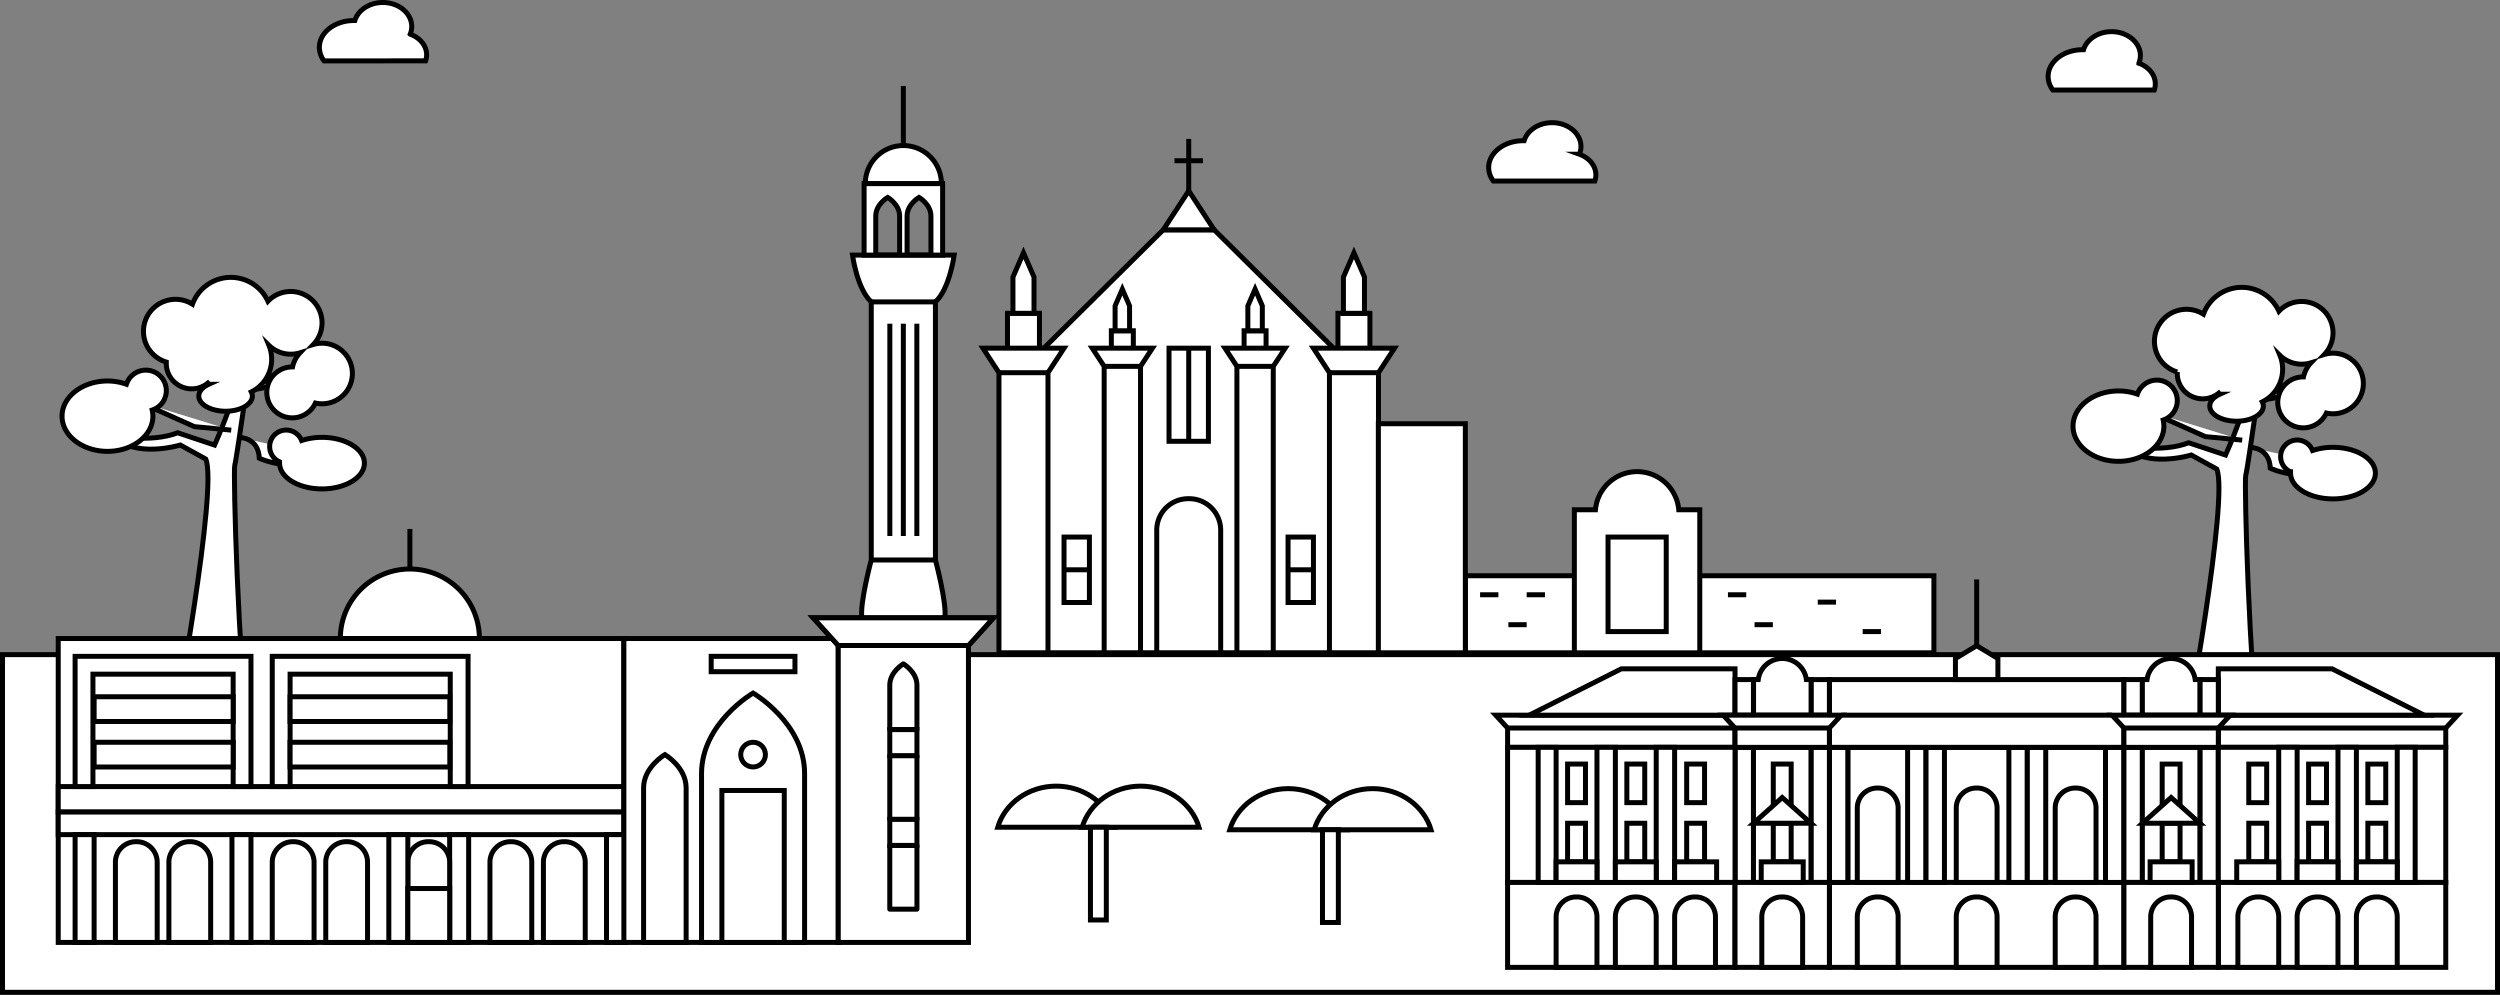 <?xml version="1.0" encoding="UTF-8"?> <svg xmlns="http://www.w3.org/2000/svg" viewBox="0 0 1002 398.72"><rect x="0" y="0" width="1002" height="398.72" fill="#808080" stroke="none"/><defs><style>.cls-1,.cls-2{fill:#fff;stroke:#000;stroke-width:2px;}.cls-1{stroke-miterlimit:10;}.cls-2{stroke-linejoin:round;}</style></defs><g id="Layer_2" data-name="Layer 2"><g id="Layer_1-2" data-name="Layer 1"><path class="cls-1" d="M877.22,177.46,892,182.38s10.2-22.51,12.31-39h2.82l-1.67,11.77c2.68.66,7.89.8,17.5-2.27,0,0-1.65,6.24-18.27,7.62-1.86,13-4.19,28.79-4.6,30-.7,2.11,1.41,80.91,5.63,104.48h-29.9S893.41,199.62,888.48,188l-10.2-5.63s-18.65,5.63-26.74-3.87C851.54,178.51,866.32,181.68,877.22,177.46Z"></path><polyline class="cls-1" points="898.68 176.4 883.91 175 861.04 164.79"></polyline><path class="cls-1" d="M901.93,179.33s7.65-.11,8,8.33c0,0,13,6.33,29.55,0"></path><path class="cls-1" d="M849.12,156.7a22.78,22.78,0,0,1,7.55,1.27A8.2,8.2,0,1,1,867,168.35a11.16,11.16,0,0,1,.28,2.45c0,7.79-8.15,14.1-18.2,14.1s-18.21-6.31-18.21-14.1S839.06,156.7,849.12,156.7Z"></path><path class="cls-1" d="M914.08,183a6.63,6.63,0,0,1,12.8-2.43,25.92,25.92,0,0,1,8.17-1.28c9.37,0,17,4.63,17,10.34s-7.6,10.33-17,10.33-17-4.62-17-10.33c0-.18,0-.36,0-.54A6.63,6.63,0,0,1,914.08,183Z"></path><path class="cls-1" d="M863.5,136.81a12.84,12.84,0,0,1,19.64-10.89,16.36,16.36,0,0,1,30.25-1.18,12.57,12.57,0,1,1,18.22,17.33,12.14,12.14,0,1,1,3.49,23.77,12.44,12.44,0,0,1-2.68-.3,10.21,10.21,0,1,1-9.27-14.48h.1a12.08,12.08,0,0,1,3-5.66,12.74,12.74,0,0,1-3.72.56,12.53,12.53,0,0,1-8.75-3.55,14.61,14.61,0,0,1-7.06,18.67,3.66,3.66,0,0,1,.42,1.67c0,3.35-4.81,6.07-10.73,6.07s-10.73-2.72-10.73-6.07c0-1.91,1.56-3.62,4-4.73a5.92,5.92,0,0,1-.41-.45,10.19,10.19,0,0,1-16.62-7.93c0-.18,0-.35,0-.53A12.85,12.85,0,0,1,863.5,136.81Z"></path><path class="cls-1" d="M71.22,173.46,86,178.38s10.2-22.51,12.31-39h2.82L99.46,151.1c2.68.66,7.89.8,17.5-2.27,0,0-1.65,6.24-18.27,7.62-1.86,13-4.19,28.79-4.6,30-.7,2.11,1.41,80.91,5.63,104.48H69.82S87.41,195.62,82.48,184l-10.2-5.63S53.63,184,45.54,174.51C45.54,174.51,60.32,177.68,71.22,173.46Z"></path><polyline class="cls-1" points="92.68 172.4 77.91 171 55.04 160.79"></polyline><path class="cls-1" d="M95.93,175.33s7.65-.11,8,8.33c0,0,13,6.33,29.55,0"></path><path class="cls-1" d="M43.12,152.7A22.78,22.78,0,0,1,50.67,154,8.2,8.2,0,1,1,61,164.35a11.16,11.16,0,0,1,.28,2.45c0,7.79-8.15,14.1-18.2,14.1s-18.21-6.31-18.21-14.1S33.06,152.7,43.12,152.7Z"></path><path class="cls-1" d="M108.08,179a6.63,6.63,0,0,1,12.8-2.43,25.92,25.92,0,0,1,8.17-1.28c9.37,0,17,4.63,17,10.34s-7.6,10.33-17,10.33-17-4.62-17-10.33c0-.18,0-.36,0-.54A6.63,6.63,0,0,1,108.08,179Z"></path><path class="cls-1" d="M57.5,132.81a12.84,12.84,0,0,1,19.64-10.89,16.36,16.36,0,0,1,30.25-1.18,12.57,12.57,0,1,1,18.22,17.33,12.14,12.14,0,1,1,3.49,23.77,12.44,12.44,0,0,1-2.68-.3,10.21,10.21,0,1,1-9.27-14.48h.1a12.08,12.08,0,0,1,3-5.66,12.74,12.74,0,0,1-3.72.56,12.53,12.53,0,0,1-8.75-3.55,14.61,14.61,0,0,1-7.06,18.67,3.66,3.66,0,0,1,.42,1.67c0,3.35-4.81,6.07-10.73,6.07s-10.73-2.72-10.73-6.07c0-1.91,1.56-3.62,4-4.73a5.92,5.92,0,0,1-.41-.45,10.19,10.19,0,0,1-16.62-7.93c0-.18,0-.35,0-.53A12.85,12.85,0,0,1,57.5,132.81Z"></path><path class="cls-1" d="M476.44,81.91V55.67"></path><line class="cls-1" x1="470.73" y1="64.42" x2="482.14" y2="64.42"></line><polygon class="cls-1" points="486.64 92.11 466.23 92.11 417.71 140.2 419.65 261.64 533.22 261.64 535.16 140.2 486.64 92.11"></polygon><polygon class="cls-1" points="476.44 76.49 466.23 92.11 486.64 92.11 476.44 76.49"></polygon><rect class="cls-1" x="468.54" y="139.55" width="15.79" height="37.32"></rect><path class="cls-1" d="M476.44,199.88a12.59,12.59,0,0,0-12.82,12.36v49.4h25.63v-49.4A12.59,12.59,0,0,0,476.44,199.88Z"></path><rect class="cls-1" x="426.46" y="215.25" width="10.17" height="26.23"></rect><rect class="cls-1" x="516.25" y="215.25" width="10.17" height="26.23"></rect><rect class="cls-1" x="587.3" y="230.76" width="187.81" height="30.88"></rect><path class="cls-1" d="M672.85,204.32a16.76,16.76,0,0,0-33.39,0H631v57.32h50.27V204.32Z"></path><rect class="cls-1" x="644.5" y="215.25" width="23.32" height="37.89"></rect><rect class="cls-1" x="403.8" y="125.56" width="12.81" height="22.41"></rect><polygon class="cls-1" points="414.43 125.56 405.99 125.56 405.99 111.05 410.21 101.34 414.43 111.05 414.43 125.56"></polygon><polygon class="cls-1" points="393.96 139.55 400.38 149.38 400.38 261.64 420.03 261.64 420.03 149.38 426.46 139.55 393.96 139.55"></polygon><rect class="cls-1" x="445.43" y="132.57" width="8.81" height="15.4"></rect><polygon class="cls-1" points="452.73 132.56 446.93 132.56 446.93 122.59 449.83 115.91 452.73 122.59 452.73 132.56"></polygon><polygon class="cls-1" points="437.78 139.55 442.55 146.84 442.55 261.64 457.12 261.64 457.12 146.84 461.89 139.55 437.78 139.55"></polygon><rect class="cls-1" x="536.26" y="125.56" width="12.81" height="22.41" transform="translate(1085.32 273.53) rotate(180)"></rect><polygon class="cls-1" points="538.44 125.56 546.88 125.56 546.88 111.05 542.66 101.34 538.44 111.05 538.44 125.56"></polygon><polygon class="cls-1" points="558.91 139.55 552.49 149.38 552.49 261.64 532.84 261.64 532.84 149.38 526.41 139.55 558.91 139.55"></polygon><rect class="cls-1" x="498.63" y="132.57" width="8.81" height="15.4" transform="translate(1006.07 280.54) rotate(180)"></rect><polygon class="cls-1" points="500.14 132.56 505.94 132.56 505.94 122.59 503.04 115.91 500.14 122.59 500.14 132.56"></polygon><polygon class="cls-1" points="515.09 139.55 510.32 146.84 510.32 261.64 495.75 261.64 495.75 146.84 490.99 139.55 515.09 139.55"></polygon><rect class="cls-1" x="552.45" y="169.83" width="34.86" height="91.81"></rect><line class="cls-1" x1="476.44" y1="140.27" x2="476.44" y2="176.87"></line><line class="cls-1" x1="426.46" y1="228.37" x2="436.62" y2="228.37"></line><line class="cls-1" x1="516.25" y1="228.37" x2="526.41" y2="228.37"></line><line class="cls-1" x1="593.22" y1="238.38" x2="600.56" y2="238.38"></line><line class="cls-1" x1="604.56" y1="250.38" x2="611.89" y2="250.38"></line><line class="cls-1" x1="611.89" y1="238.38" x2="619.22" y2="238.38"></line><line class="cls-1" x1="692.56" y1="238.38" x2="699.89" y2="238.38"></line><line class="cls-1" x1="703.22" y1="250.38" x2="710.56" y2="250.38"></line><line class="cls-1" x1="728.56" y1="241.33" x2="735.89" y2="241.33"></line><line class="cls-1" x1="746.56" y1="253.14" x2="753.89" y2="253.14"></line><line class="cls-1" x1="400.39" y1="149.38" x2="420.03" y2="149.38"></line><line class="cls-1" x1="442.55" y1="146.84" x2="457.12" y2="146.84"></line><line class="cls-1" x1="495.75" y1="146.84" x2="510.32" y2="146.84"></line><line class="cls-1" x1="532.84" y1="149.38" x2="552.49" y2="149.38"></line><path class="cls-1" d="M170.57,24.38A7.6,7.6,0,0,0,171,22c0-3.71-2.71-6.89-6.59-8.3a8.11,8.11,0,0,0,.61-3.06C165,5.29,159.82,1,153.43,1c-5.4,0-9.93,3.08-11.2,7.23h-.37C134.22,8.22,128,13,128,19a8.9,8.9,0,0,0,1.91,5.42Z"></path><path class="cls-1" d="M639.21,72.55a7.67,7.67,0,0,0,.42-2.44c0-3.7-2.72-6.88-6.6-8.29a8.17,8.17,0,0,0,.62-3.07c0-5.29-5.18-9.58-11.58-9.58-5.4,0-9.93,3.07-11.2,7.23l-.37,0c-7.64,0-13.84,4.81-13.84,10.74a9,9,0,0,0,1.91,5.43Z"></path><path class="cls-1" d="M863.43,36.08a7.45,7.45,0,0,0,.42-2.44c0-3.71-2.71-6.89-6.59-8.3a8.11,8.11,0,0,0,.61-3.06c0-5.3-5.18-9.59-11.57-9.59-5.41,0-9.94,3.08-11.21,7.23h-.36c-7.65,0-13.84,4.81-13.84,10.74a9,9,0,0,0,1.91,5.43Z"></path><rect class="cls-1" x="1" y="262.38" width="1000" height="135.33"></rect><rect class="cls-1" x="23.34" y="255.92" width="226.71" height="121.8"></rect><rect class="cls-1" x="23.34" y="315.26" width="226.71" height="10.21"></rect><rect class="cls-1" x="23.34" y="325.47" width="226.71" height="9.05"></rect><path class="cls-1" d="M54.63,337.35a8.23,8.23,0,0,0-8.37,8.08v32.29H63V345.43A8.23,8.23,0,0,0,54.63,337.35Z"></path><path class="cls-1" d="M76.07,337.35a8.23,8.23,0,0,0-8.38,8.08v32.29H84.44V345.43A8.23,8.23,0,0,0,76.07,337.35Z"></path><rect class="cls-1" x="30.1" y="334.52" width="7.62" height="43.2"></rect><rect class="cls-1" x="92.97" y="334.52" width="7.62" height="43.2"></rect><path class="cls-1" d="M204.75,337.35a8.23,8.23,0,0,0-8.38,8.08v32.29h16.76V345.43A8.23,8.23,0,0,0,204.75,337.35Z"></path><path class="cls-1" d="M226.18,337.35a8.23,8.23,0,0,0-8.38,8.08v32.29h16.76V345.43A8.23,8.23,0,0,0,226.18,337.35Z"></path><rect class="cls-1" x="180.22" y="334.52" width="7.62" height="43.2"></rect><rect class="cls-1" x="243.09" y="334.52" width="7.62" height="43.2"></rect><path class="cls-1" d="M117.5,337.35a8.24,8.24,0,0,0-8.38,8.08v32.29h16.76V345.43A8.23,8.23,0,0,0,117.5,337.35Z"></path><path class="cls-1" d="M138.94,337.35a8.23,8.23,0,0,0-8.38,8.08v32.29h16.75V345.43A8.23,8.23,0,0,0,138.94,337.35Z"></path><path class="cls-1" d="M171.84,337.35a8.23,8.23,0,0,0-8.38,8.08v32.29h16.76V345.43A8.23,8.23,0,0,0,171.84,337.35Z"></path><rect class="cls-1" x="155.84" y="334.52" width="7.62" height="43.2"></rect><rect class="cls-1" x="163.46" y="356.12" width="16.76" height="21.6"></rect><path class="cls-1" d="M30.1,263.06v52.2h7.15V270.21h56.2v45.05h7.14v-52.2Z"></path><path class="cls-1" d="M109.12,263.06v52.2h7.15V270.21h64.19v45.05h7.14v-52.2Z"></path><rect class="cls-1" x="37.73" y="279.26" width="55.72" height="9.91"></rect><rect class="cls-1" x="37.73" y="297.5" width="55.72" height="9.91"></rect><rect class="cls-1" x="116.27" y="279.26" width="64.01" height="9.91"></rect><rect class="cls-1" x="116.27" y="297.5" width="64.01" height="9.91"></rect><rect class="cls-1" x="250.05" y="255.92" width="85.92" height="121.8"></rect><path class="cls-1" d="M301.83,277.78s-20.65,12-20.65,32.26v67.68h41.3V310C322.48,289.82,301.83,277.78,301.83,277.78Z"></path><path class="cls-1" d="M266.49,302.45s-8.54,5-8.54,13.34v61.93H275V315.79C275,307.43,266.49,302.45,266.49,302.45Z"></path><circle class="cls-2" cx="301.83" cy="302.45" r="4.95"></circle><path class="cls-2" d="M164.28,228.06a27.86,27.86,0,0,0-27.87,27.86h55.73A27.86,27.86,0,0,0,164.28,228.06Z"></path><line class="cls-2" x1="164.28" y1="228.06" x2="164.28" y2="211.99"></line><rect class="cls-1" x="285.04" y="263.06" width="33.58" height="6.16"></rect><rect class="cls-1" x="289.33" y="316.82" width="25" height="60.9"></rect><path class="cls-2" d="M362.06,58.34a15.24,15.24,0,0,0-15.24,15.25h30.49A15.25,15.25,0,0,0,362.06,58.34Z"></path><polygon class="cls-1" points="325.94 247.63 335.97 258.72 335.97 377.72 388.16 377.72 388.16 258.72 398.19 247.63 325.94 247.63"></polygon><path class="cls-2" d="M362.06,266.08s-5.44,3.18-5.44,8.51v17.84h10.89V274.59C367.51,269.26,362.06,266.08,362.06,266.08Z"></path><path class="cls-1" d="M374.92,121c5.72-5.25,7.52-18.76,7.52-18.76H341.68s1.81,13.51,7.52,18.76V224.44s-4.66,17.41-3.76,23.19h33.24c.91-5.78-3.76-23.19-3.76-23.19Z"></path><path class="cls-1" d="M346.33,73.59v28.65H377.8V73.59Zm14.24,28.65H351V86.57c0-4.68,4.78-7.46,4.78-7.46s4.78,2.78,4.78,7.46Zm12.55,0h-9.56V86.57c0-4.68,4.78-7.46,4.78-7.46s4.78,2.78,4.78,7.46Z"></path><line class="cls-1" x1="349.2" y1="121" x2="374.92" y2="121"></line><line class="cls-1" x1="349.2" y1="224.44" x2="374.92" y2="224.44"></line><line class="cls-1" x1="356.65" y1="129.74" x2="356.65" y2="214.83"></line><line class="cls-1" x1="362.06" y1="129.74" x2="362.06" y2="214.83"></line><line class="cls-1" x1="367.47" y1="129.74" x2="367.47" y2="214.83"></line><rect class="cls-2" x="356.62" y="302.86" width="10.89" height="25.55"></rect><rect class="cls-2" x="356.62" y="338.84" width="10.89" height="25.55"></rect><polygon class="cls-1" points="335.97 258.72 388.16 258.72 398.19 247.63 325.94 247.63 335.97 258.72"></polygon><rect class="cls-1" x="356.62" y="292.43" width="10.89" height="10.43"></rect><rect class="cls-1" x="356.62" y="328.41" width="10.89" height="10.43"></rect><line class="cls-2" x1="362.06" y1="58.34" x2="362.06" y2="34.48"></line><rect class="cls-1" x="740.61" y="299.53" width="103.28" height="54.15"></rect><rect class="cls-1" x="733.22" y="353.68" width="118.05" height="34.04"></rect><path class="cls-1" d="M792.25,315.85a8,8,0,0,0-8.18,7.89v29.94h16.36V323.74A8,8,0,0,0,792.25,315.85Z"></path><path class="cls-1" d="M792.25,359.5a8,8,0,0,0-8.18,7.89v20.33h16.36V367.39A8,8,0,0,0,792.25,359.5Z"></path><path class="cls-1" d="M752.59,359.5a8,8,0,0,0-8.19,7.89v20.33h16.37V367.39A8,8,0,0,0,752.59,359.5Z"></path><path class="cls-1" d="M831.91,359.5a8,8,0,0,0-8.18,7.89v20.33h16.36V367.39A8,8,0,0,0,831.91,359.5Z"></path><rect class="cls-1" x="733.22" y="299.53" width="7.38" height="54.15"></rect><rect class="cls-1" x="843.89" y="299.53" width="7.38" height="54.15"></rect><rect class="cls-1" x="764.57" y="299.53" width="7.38" height="54.15"></rect><rect class="cls-1" x="771.95" y="299.53" width="7.38" height="54.15"></rect><rect class="cls-1" x="805.16" y="299.53" width="7.38" height="54.15"></rect><rect class="cls-1" x="812.55" y="299.53" width="7.38" height="54.15"></rect><path class="cls-1" d="M752.59,315.85a8,8,0,0,0-8.19,7.89v29.94h16.37V323.74A8,8,0,0,0,752.59,315.85Z"></path><path class="cls-1" d="M831.91,315.85a8,8,0,0,0-8.18,7.89v29.94h16.36V323.74A8,8,0,0,0,831.91,315.85Z"></path><rect class="cls-1" x="733.22" y="272.38" width="118.05" height="27.15"></rect><rect class="cls-1" x="688.02" y="299.53" width="7.38" height="54.15"></rect><rect class="cls-1" x="695.4" y="299.53" width="7.38" height="54.15"></rect><rect class="cls-1" x="725.84" y="299.53" width="7.38" height="54.15"></rect><polygon class="cls-1" points="695.4 286.64 599.48 286.64 604.24 291.79 604.24 299.53 695.4 299.53 695.4 286.64"></polygon><rect class="cls-1" x="604.24" y="299.53" width="91.16" height="54.15"></rect><rect class="cls-1" x="604.24" y="353.68" width="91.16" height="34.04"></rect><path class="cls-1" d="M631.87,359.5a8,8,0,0,0-8.18,7.89v20.33h16.37V367.39A8,8,0,0,0,631.87,359.5Z"></path><path class="cls-1" d="M655.62,359.5a8,8,0,0,0-8.18,7.89v20.33h16.37V367.39A8,8,0,0,0,655.62,359.5Z"></path><path class="cls-1" d="M679.37,359.5a8,8,0,0,0-8.18,7.89v20.33h16.37V367.39A8,8,0,0,0,679.37,359.5Z"></path><rect class="cls-1" x="616.5" y="299.53" width="7.19" height="54.15"></rect><rect class="cls-1" x="640.06" y="299.53" width="7.38" height="54.15"></rect><rect class="cls-1" x="663.81" y="299.53" width="7.38" height="54.15"></rect><rect class="cls-1" x="628.29" y="306.23" width="7.17" height="15.47"></rect><rect class="cls-1" x="652.04" y="306.23" width="7.17" height="15.47"></rect><rect class="cls-1" x="676.02" y="306.23" width="7.17" height="15.47"></rect><rect class="cls-1" x="628.29" y="329.96" width="7.17" height="15.47"></rect><rect class="cls-1" x="652.04" y="329.96" width="7.17" height="15.47"></rect><rect class="cls-1" x="676.02" y="329.96" width="7.17" height="15.47"></rect><polygon class="cls-1" points="612.89 286.64 649.82 268.07 695.4 268.07 695.4 286.64 612.89 286.64"></polygon><line class="cls-1" x1="604.24" y1="291.79" x2="695.4" y2="291.79"></line><rect class="cls-1" x="623.69" y="345.43" width="16.37" height="8.25"></rect><rect class="cls-1" x="647.44" y="345.43" width="16.37" height="8.25"></rect><rect class="cls-1" x="671.19" y="345.43" width="16.83" height="8.25"></rect><rect class="cls-1" x="695.4" y="272.38" width="7.38" height="14.26"></rect><rect class="cls-1" x="725.84" y="272.38" width="7.38" height="14.26"></rect><rect class="cls-1" x="702.79" y="299.53" width="23.05" height="54.15"></rect><rect class="cls-1" x="695.4" y="353.68" width="37.82" height="34.04"></rect><path class="cls-1" d="M714.31,359.5a8,8,0,0,0-8.18,7.89v20.33h16.36V367.39A8,8,0,0,0,714.31,359.5Z"></path><rect class="cls-1" x="710.73" y="329.96" width="7.17" height="15.47"></rect><rect class="cls-1" x="705.9" y="345.43" width="16.83" height="8.25"></rect><rect class="cls-1" x="710.73" y="306.23" width="7.17" height="15.47"></rect><polygon class="cls-1" points="714.31 319.64 702.78 329.96 725.84 329.96 714.31 319.64"></polygon><path class="cls-1" d="M724,272.38a9.73,9.73,0,0,0-19.29,0h-1.88v14.26h23.05V272.38Z"></path><polygon class="cls-1" points="690.64 286.64 695.4 291.79 695.4 299.53 733.22 299.53 733.22 291.79 737.98 286.64 690.64 286.64"></polygon><line class="cls-1" x1="695.4" y1="291.79" x2="733.22" y2="291.79"></line><rect class="cls-1" x="889.09" y="299.53" width="7.38" height="54.15" transform="translate(1785.57 653.21) rotate(180)"></rect><rect class="cls-1" x="881.71" y="299.53" width="7.38" height="54.15" transform="translate(1770.81 653.21) rotate(180)"></rect><rect class="cls-1" x="851.27" y="299.53" width="7.38" height="54.15" transform="translate(1709.93 653.21) rotate(180)"></rect><polygon class="cls-1" points="889.1 286.64 985.02 286.64 980.26 291.79 980.26 299.53 889.1 299.53 889.1 286.64"></polygon><rect class="cls-1" x="889.09" y="299.53" width="91.16" height="54.15" transform="translate(1869.35 653.21) rotate(180)"></rect><rect class="cls-1" x="889.09" y="353.68" width="91.16" height="34.04" transform="translate(1869.35 741.4) rotate(180)"></rect><path class="cls-1" d="M952.62,359.5a8,8,0,0,1,8.19,7.89v20.33H944.44V367.39A8,8,0,0,1,952.62,359.5Z"></path><path class="cls-1" d="M928.87,359.5a8,8,0,0,1,8.19,7.89v20.33H920.69V367.39A8,8,0,0,1,928.87,359.5Z"></path><path class="cls-1" d="M905.12,359.5a8,8,0,0,1,8.19,7.89v20.33H896.94V367.39A8,8,0,0,1,905.12,359.5Z"></path><rect class="cls-1" x="960.81" y="299.53" width="7.19" height="54.15" transform="translate(1928.81 653.21) rotate(180)"></rect><rect class="cls-1" x="937.06" y="299.53" width="7.38" height="54.15" transform="translate(1881.5 653.21) rotate(180)"></rect><rect class="cls-1" x="913.31" y="299.53" width="7.38" height="54.15" transform="translate(1834 653.21) rotate(180)"></rect><rect class="cls-1" x="949.04" y="306.23" width="7.17" height="15.47" transform="translate(1905.25 627.94) rotate(180)"></rect><rect class="cls-1" x="925.29" y="306.23" width="7.17" height="15.47" transform="translate(1857.75 627.94) rotate(180)"></rect><rect class="cls-1" x="901.31" y="306.23" width="7.17" height="15.47" transform="translate(1809.79 627.94) rotate(180)"></rect><rect class="cls-1" x="949.04" y="329.96" width="7.17" height="15.47" transform="translate(1905.25 675.39) rotate(180)"></rect><rect class="cls-1" x="925.29" y="329.96" width="7.17" height="15.47" transform="translate(1857.75 675.39) rotate(180)"></rect><rect class="cls-1" x="901.31" y="329.96" width="7.17" height="15.47" transform="translate(1809.79 675.39) rotate(180)"></rect><polygon class="cls-1" points="971.61 286.64 934.68 268.07 889.1 268.07 889.1 286.64 971.61 286.64"></polygon><line class="cls-1" x1="980.26" y1="291.79" x2="889.09" y2="291.79"></line><rect class="cls-1" x="944.44" y="345.43" width="16.37" height="8.25" transform="translate(1905.25 699.11) rotate(180)"></rect><rect class="cls-1" x="920.69" y="345.43" width="16.37" height="8.25" transform="translate(1857.75 699.11) rotate(180)"></rect><rect class="cls-1" x="896.48" y="345.43" width="16.83" height="8.25" transform="translate(1809.79 699.11) rotate(180)"></rect><rect class="cls-1" x="881.71" y="272.38" width="7.38" height="14.26" transform="translate(1770.81 559.01) rotate(180)"></rect><rect class="cls-1" x="851.27" y="272.38" width="7.38" height="14.26" transform="translate(1709.93 559.01) rotate(180)"></rect><rect class="cls-1" x="858.66" y="299.53" width="23.05" height="54.15" transform="translate(1740.37 653.21) rotate(180)"></rect><rect class="cls-1" x="851.27" y="353.68" width="37.82" height="34.04" transform="translate(1740.37 741.4) rotate(180)"></rect><path class="cls-1" d="M870.18,359.5a8,8,0,0,1,8.19,7.89v20.33H862V367.39A8,8,0,0,1,870.18,359.5Z"></path><rect class="cls-1" x="866.6" y="329.96" width="7.17" height="15.47" transform="translate(1740.37 675.39) rotate(180)"></rect><rect class="cls-1" x="861.77" y="345.43" width="16.83" height="8.25" transform="translate(1740.37 699.11) rotate(180)"></rect><rect class="cls-1" x="866.6" y="306.23" width="7.17" height="15.47" transform="translate(1740.37 627.94) rotate(180)"></rect><polygon class="cls-1" points="870.18 319.64 881.71 329.96 858.66 329.96 870.18 319.64"></polygon><path class="cls-1" d="M860.54,272.38a9.73,9.73,0,0,1,19.29,0h1.88v14.26H858.66V272.38Z"></path><polygon class="cls-1" points="893.86 286.64 889.1 291.79 889.1 299.53 851.27 299.53 851.27 291.79 846.51 286.64 893.86 286.64"></polygon><line class="cls-1" x1="889.09" y1="291.79" x2="851.27" y2="291.79"></line><polygon class="cls-1" points="800.76 272.38 783.74 272.38 783.74 263.93 792.25 258.79 800.76 263.93 800.76 272.38"></polygon><line class="cls-1" x1="792.25" y1="258.79" x2="792.25" y2="232.23"></line><line class="cls-1" x1="737.98" y1="286.64" x2="846.51" y2="286.64"></line><path class="cls-1" d="M446.75,331.56c-2.83-9.5-12.25-16.48-23.43-16.48s-20.6,7-23.43,16.48Z"></path><path class="cls-1" d="M480.56,331.56c-2.82-9.5-12.24-16.48-23.42-16.48s-20.6,7-23.43,16.48Z"></path><rect class="cls-1" x="437.05" y="331.56" width="6.36" height="37.17"></rect><path class="cls-1" d="M539.75,332.56c-2.83-9.5-12.25-16.48-23.43-16.48s-20.6,7-23.43,16.48Z"></path><path class="cls-1" d="M573.56,332.56c-2.82-9.5-12.24-16.48-23.42-16.48s-20.6,7-23.43,16.48Z"></path><rect class="cls-1" x="530.05" y="332.56" width="6.36" height="37.17"></rect></g></g></svg> 